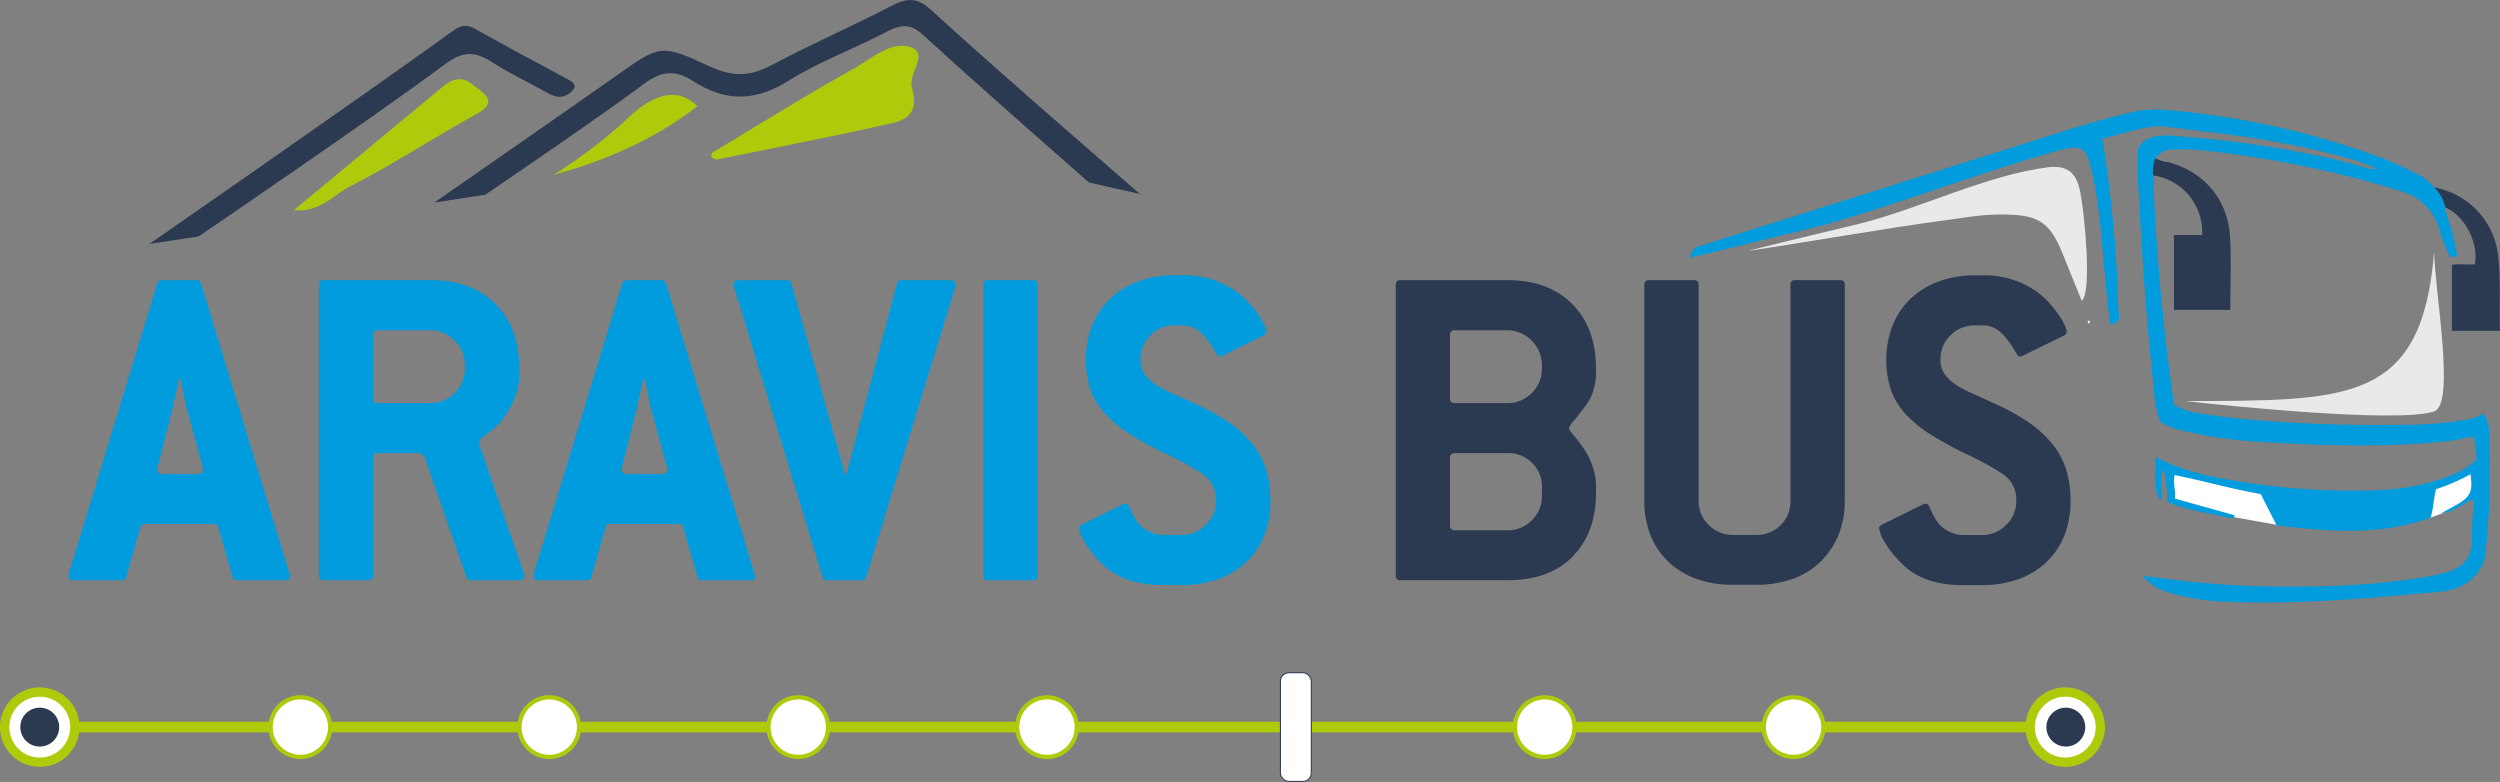<svg id="Calque_1" data-name="Calque 1" xmlns="http://www.w3.org/2000/svg" viewBox="0 0 471 147.32"><rect x="0" y="0" width="471" height="147.32" fill="#808080" stroke="none"/><defs><style>.cls-1{fill:#2b3951;}.cls-2{fill:#afca0b;}.cls-3{fill:#fff;}.cls-4{fill:#009cdd;}.cls-5{fill:#e9e9e9;}.cls-6,.cls-7,.cls-8{fill:none;stroke-miterlimit:10;}.cls-6,.cls-8{stroke:#afca0b;}.cls-6{stroke-width:2px;}.cls-7{stroke:#2b3951;stroke-width:0.2px;}.cls-8{stroke-width:0.8px;}</style></defs><path class="cls-1" d="M255.76,353.86s-27.15-23.47-39.35-34.67c-2.64-2.42-4.44-2.33-7.71-.63-7.21,3.74-14.92,7.09-22.06,10.89-4.15,2.21-7.3,2.53-11.95.37-9.17-4.24-9.38-4-17.21,1.51-8.68,6.13-34.65,24.15-34.65,24.15l9.6-1.48s22.41-15.22,29.76-20.79c3.22-2.43,5.88-2.87,9.36-.63,6.14,3.94,11.67,3.94,18.14-.12,5.49-3.46,12.32-6,18.3-9.13,3.16-1.66,4.8-1.39,7.12.74,10.47,9.65,31.06,27.64,31.06,27.64Z" transform="translate(-41 -317.32)"/><path class="cls-1" d="M78.43,361.86S112,339,124.77,329.47c3.39-2.53,5.65-2.6,9.09-.34,2.69,1.76,7.26,4,10.2,5.65,1.55.85,2.9,1.26,4.47-.08,1.27-1.08.75-1.76-.64-2.49-5.35-2.84-12.12-6.49-17.35-9.43-2-1.16-3.11-.43-4.4.5-17,12.28-57,40-57,40Z" transform="translate(-41 -317.32)"/><path class="cls-2" d="M176.41,347.32c10.9-2.25,21.84-4.36,32.66-6.79,5-1.1,4.33-4.35,3.7-6.88s3.32-6.29-.28-7.47-7.32,2.2-10.44,3.95c-9.1,5.09-17.81,10.53-26.68,15.84a.65.65,0,0,0-.24.95,1.38,1.38,0,0,0,1.28.4" transform="translate(-41 -317.32)"/><path class="cls-2" d="M96.34,356.94c5.23.33,7.31-2.81,10.49-4.44,8.37-4.3,15.92-9.27,24.07-13.76,4.13-2.28,1.25-3.84-.73-5.41-2.89-2.3-4.8-.49-6.57,1Q110,345.6,96.33,356.93Z" transform="translate(-41 -317.32)"/><path class="cls-2" d="M172.42,337.38c-3.51-3.56-8-2.82-13.55,2.6a93.19,93.19,0,0,1-13.55,10.25,83.82,83.82,0,0,0,16.05-6,66.57,66.57,0,0,0,11-6.88" transform="translate(-41 -317.32)"/><polygon class="cls-3" points="458.09 91.53 465.98 88.44 466.5 92.35 464.79 94.36 462.68 95.63 461.81 96.1 457.62 97.62 458.09 91.53"/><polygon class="cls-3" points="408.75 88.44 427.62 92.68 430.25 99.12 419.02 97.09 409.06 94.8 408.75 88.44"/><path class="cls-1" d="M502.94,367.22v12.42H512c-.16-4.61.17-9.09-.3-13.56a14.71,14.71,0,0,0-12.11-13.44c.5,1.55.89,1.67,2.07,3.73,3.75,1.66,6.29,6.56,5.63,10.72-1.44.19-2.93-.14-4.35.13" transform="translate(-41 -317.32)"/><path class="cls-1" d="M461.14,362c-.38-7-4.79-12.24-11.56-14.12a6.61,6.61,0,0,1-2.47-.74c-1.43.19-1.45,2.12-.46,3.22a10.79,10.79,0,0,1,9.23,11.24h-5.31V375.7h10.62c0-4.68.2-9.23-.05-13.75" transform="translate(-41 -317.32)"/><path class="cls-4" d="M510.1,400.42c-.09-1.75-.11-3.6-1.2-5.2a9.14,9.14,0,0,1-3,1.14,73,73,0,0,1-12.44,1c-6.34.06-12.69,0-19-.32-5.83-.33-11.66-.72-17.44-1.59-2.12-.33-4.32-.54-6.43-1.91a413,413,0,0,1-3.94-43.23,6.36,6.36,0,0,1,.46-3.23,4.23,4.23,0,0,1,3.45-1.64c1.62,0,3.25,0,4.85.16A190.42,190.42,0,0,1,476,348.85a166.54,166.54,0,0,1,17.43,4.55,10.22,10.22,0,0,1,7.14,7.14,27.58,27.58,0,0,0,2,5.13c.52.05,1,.2,1.36-.2a41.45,41.45,0,0,0-1-4.49c-.32-1.53-1.09-3-1.23-4.61a7.4,7.4,0,0,0-2.07-3.73,10.58,10.58,0,0,0-3.93-2.86,53.6,53.6,0,0,0-6.29-2.81,152.43,152.43,0,0,0-39.83-8.89,22.7,22.7,0,0,0-5.4.07c-1.4.22-8.4,2-11.26,2.94-.22.05-.42.08-.67.16q-35.5,11.25-71,22.41a2.25,2.25,0,0,0-1.79,2.23L383.46,360l.12,0c14.47-4,30.6-10.24,45.06-14.26,3.74-1,5.16-1.13,6.16,2.68,2.3,8.66,2.41,21.16,3.8,30,2.2-.22,1.54-1.72,1.51-2.63A242,242,0,0,0,437.34,345a11.48,11.48,0,0,0-.34-1.5c3-.82,6.32-1.7,7.21-1.89a14.14,14.14,0,0,1,5-.42c3.27.43,6.54.84,9.8,1.25a164.93,164.93,0,0,1,22.49,4.19,41.33,41.33,0,0,1,7.3,2.5,5,5,0,0,1-1.84-.12c-2-.6-4-1.18-6-1.66a203.34,203.34,0,0,0-30.56-4.44,11,11,0,0,0-3.53.17c-1.95.47-3.32,1.47-3.23,4,.18,5,.47,10.07.77,15.1.58,9.5,1.33,19,2.39,28.44A20.34,20.34,0,0,0,448,396.8a13.76,13.76,0,0,0,4.37,1.69A85.51,85.51,0,0,0,468,400.64c11.44.68,22.88,1,34.31-.23,1.59-.16,3.12-.66,4.83-.79,0,1.5.6,2.86.35,4.4a17.29,17.29,0,0,1-5.22,3.06,42.21,42.21,0,0,1-12.92,2.57A130,130,0,0,1,462.76,408c-5.4-.83-10.72-2-15.74-4.63.14,2.81-.41,5.54.81,8.05l.4,0V406c.28.07.48.08.49.13a29.5,29.5,0,0,1,.62,5.74c3.87,1.7,8,2.11,12,3.1a1.16,1.16,0,0,0,.51-.14s.06-.09.08-.15c.05-.24-.21,0,.13-.27l-11.3-3.15c.14-1.55-.37-2.94-.07-4.44,5.5,1.1,10.8,2.64,16.24,3.58,1,2,2,3.92,3,5.93,9.77,1.11,19.47,2,29-1.5.52-1.68.57-3.55,1-5.34a37,37,0,0,0,6.52-2.83c.44,3.23,0,4.22-2.49,5.68-1,.58-2,1.11-3,1.66,2.32-.21,4-1.75,6.16-2.73a77.69,77.69,0,0,0-.4,8.12c-.19,3.1-1.67,4.82-4.7,5.73a42.23,42.23,0,0,1-5.09,1.07,144.72,144.72,0,0,1-22.68,1.62,169.23,169.23,0,0,1-23.28-1.21c-2-.27-4-.52-6.29-.81a9.35,9.35,0,0,0,4.62,3.06,39.09,39.09,0,0,0,11,1.82c13.53.61,27-.65,40.43-1.87,4.79-.44,8.21-3.38,8.58-7.64a152.17,152.17,0,0,0,.71-20.7" transform="translate(-41 -317.32)"/><path class="cls-5" d="M452.68,392.88c7.14.8,40,4.23,46.91,1.95,4.05-1.32.15-22.43,0-30.05-2.33,28.53-16.09,28-46.91,28.1" transform="translate(-41 -317.32)"/><path class="cls-5" d="M370.6,364.56c6.59-.95,28.6-4.68,35.21-5.51,4-.5,8.07-1.34,12.09-1.32,6.58,0,9.16.93,11.7,7.38,1.12,2.83,2.29,5.64,3.61,8.91,1.94-1.81.54-16.18-.25-20.3-.56-2.92-1.66-5.45-6.16-4.88-11.37,1.41-24.48,7.93-35.52,10.64-2.54.63-22.22,5.31-20.68,5.08" transform="translate(-41 -317.32)"/><path class="cls-5" d="M434.42,378.23c.12,0,.34-.05.35-.1a1.67,1.67,0,0,0-.09-.42c-.12,0-.34.05-.35.09a1.11,1.11,0,0,0,.09.43" transform="translate(-41 -317.32)"/><path class="cls-4" d="M95.7,425.69a.18.18,0,0,1,0,.13c0,.54-.32.81-1,.81H85.69c-.53,0-.83-.21-.89-.63l-2.7-9.42c0-.36-.35-.54-.89-.54H68.38q-.81,0-.9.54L64.79,426q-.09.63-.9.63h-9c-.65,0-1-.27-1-.81a.18.18,0,0,1,0-.13.33.33,0,0,0,.05-.22l16.68-54.73a.92.92,0,0,1,.9-.63h6.46a.92.92,0,0,1,.9.63l16.68,54.73c0,.12,0,.19,0,.22M76,393.62c0-.3-.16-.85-.31-1.66s-.37-1.9-.67-3.28h-.27q-1,4.31-1.08,4.94l-3,11.84a.39.39,0,0,1,0,.18.41.41,0,0,0,0,.18q0,.81,1,.81h6.55q1,0,1-.81a.41.41,0,0,0,0-.18.39.39,0,0,1,0-.18Z" transform="translate(-41 -317.32)"/><path class="cls-4" d="M139.79,425.91q0,.72-.9.72h-9.24c-.3,0-.57-.21-.8-.63l-7.94-22.78-.72-.54h-8a.8.8,0,0,0-.9.9v22.15a.79.79,0,0,1-.88.9h-8.46a.79.79,0,0,1-.88-.9V371a.79.79,0,0,1,.89-.9h20.19q7.71,0,12.2,4.49t4.48,12.2v.89a11.79,11.79,0,0,1-1.3,5.61,20.52,20.52,0,0,1-2.64,4,20.65,20.65,0,0,1-2.47,2c-.81.54-1.21,1-1.21,1.43v.09l8.52,24.68a1,1,0,0,1,.09.44M128.57,386a6.2,6.2,0,0,0-1.93-4.53,6.29,6.29,0,0,0-4.56-1.93h-9.92a.8.8,0,0,0-.9.9v11.93a.8.8,0,0,0,.9.9h9.92a6.36,6.36,0,0,0,4.56-1.88,6.17,6.17,0,0,0,1.93-4.58Z" transform="translate(-41 -317.32)"/><path class="cls-4" d="M183.35,425.69a.18.18,0,0,1,0,.13q0,.81-1,.81h-9.06c-.54,0-.83-.21-.89-.63l-2.7-9.42q-.09-.54-.9-.54H156q-.81,0-.9.54L152.44,426q-.09.63-.9.63h-9q-1,0-1-.81a.19.19,0,0,1,0-.13s0-.1,0-.22l16.69-54.73a.92.92,0,0,1,.9-.63h6.45a.92.92,0,0,1,.9.63l16.69,54.73c0,.12,0,.19,0,.22m-19.7-32.07c-.06-.3-.16-.85-.31-1.66s-.38-1.9-.67-3.28h-.27q-1,4.31-1.08,4.94l-3,11.84a.58.58,0,0,1,0,.18.41.41,0,0,0,0,.18q0,.81,1,.81h6.54q1,0,1-.81a.41.41,0,0,0,0-.18.58.58,0,0,1,0-.18Z" transform="translate(-41 -317.32)"/><path class="cls-4" d="M204.2,426q-.09.63-.9.63h-6.45a.92.92,0,0,1-.9-.63l-16.69-54.72a.46.46,0,0,0,0-.19.34.34,0,0,1-.05-.17q0-.81,1-.81h9q.81,0,.9.63l10.22,36.42L210,370.74q.09-.63.9-.63H220q1,0,1,.81a.34.34,0,0,1,0,.17.46.46,0,0,0,0,.19Z" transform="translate(-41 -317.32)"/><path class="cls-4" d="M235.61,426.63h-8.45a.79.79,0,0,1-.89-.9V371a.79.79,0,0,1,.89-.9h8.45a.79.79,0,0,1,.89.9v54.72a.79.79,0,0,1-.89.9" transform="translate(-41 -317.32)"/><path class="cls-4" d="M257.8,380.47a6.11,6.11,0,0,0-1.93,4.62,4.57,4.57,0,0,0,.76,2.69,8,8,0,0,0,2.12,2A20.44,20.44,0,0,0,262,391.5c1.28.57,2.71,1.22,4.26,1.94a39.28,39.28,0,0,1,6.24,3.45,21.6,21.6,0,0,1,4.39,4,14.74,14.74,0,0,1,2.6,4.8,19.43,19.43,0,0,1,.85,6,17.3,17.3,0,0,1-1.16,6.5,14.15,14.15,0,0,1-3.37,5,14.83,14.83,0,0,1-5.29,3.23,20.19,20.19,0,0,1-6.86,1.12h-3.59q-7.62,0-11.67-4.22a19.85,19.85,0,0,1-3.18-4.08,6.44,6.44,0,0,1-.94-2.47c0-.24.18-.44.54-.62l7.81-3.86a.93.93,0,0,1,.44-.09c.3,0,.54.22.72.67s.51,1.12,1,2a5.51,5.51,0,0,0,2.24,2.33,6,6,0,0,0,3,.9h3.59a6.28,6.28,0,0,0,4.53-1.89,6.13,6.13,0,0,0,1.93-4.57,5.75,5.75,0,0,0-2.6-5.07,53.3,53.3,0,0,0-7-3.81,68.79,68.79,0,0,1-6.46-3.55,23.17,23.17,0,0,1-4.66-3.76,13.64,13.64,0,0,1-2.83-4.53,16.56,16.56,0,0,1-.94-5.84,16.73,16.73,0,0,1,1.21-6.5,14.7,14.7,0,0,1,3.36-5,15.45,15.45,0,0,1,5.25-3.23,19.25,19.25,0,0,1,6.86-1.17h1.35a17.16,17.16,0,0,1,10.23,3,16.26,16.26,0,0,1,2.37,2.11,19.7,19.7,0,0,1,1.8,2.25,12.62,12.62,0,0,1,1.16,2,3.82,3.82,0,0,1,.41,1.26.81.81,0,0,1-.54.72l-7.81,3.86a1,1,0,0,1-.45.08.56.56,0,0,1-.53-.35,8.11,8.11,0,0,0-.63-1,13,13,0,0,0-2.6-3.32,5.08,5.08,0,0,0-3.41-1.17h-1.35a6.39,6.39,0,0,0-4.53,1.84" transform="translate(-41 -317.32)"/><path class="cls-1" d="M337.29,422.19q-4.44,4.44-12.25,4.44H304.85a.79.79,0,0,1-.89-.9V371a.79.79,0,0,1,.89-.9H325q7.72,0,12.2,4.49t4.49,12.2v.89a11.18,11.18,0,0,1-.5,3.19,8.34,8.34,0,0,1-1.48,2.91c-.95,1.26-1.72,2.23-2.28,2.92a3.69,3.69,0,0,0-.86,1.3c0,.18.29.6.86,1.26s1.27,1.58,2.1,2.78a13.68,13.68,0,0,1,1.57,3.32,11,11,0,0,1,.59,3.41v1.34q0,7.63-4.44,12.07M331.5,386a6.61,6.61,0,0,0-6.49-6.46h-9.92a.8.8,0,0,0-.91.9v11.93a.8.8,0,0,0,.91.9H325a6.34,6.34,0,0,0,4.55-1.88,6.17,6.17,0,0,0,1.94-4.58Zm0,23.06a6.13,6.13,0,0,0-1.85-4.53,6.29,6.29,0,0,0-4.64-1.84h-9.92a.8.8,0,0,0-.91.9v12.74a.8.8,0,0,0,.91.89H325a6.3,6.3,0,0,0,4.6-1.88,6.23,6.23,0,0,0,1.89-4.58Z" transform="translate(-41 -317.32)"/><path class="cls-1" d="M387.35,418.15a15.11,15.11,0,0,1-3.36,5,14.57,14.57,0,0,1-5.25,3.23,20.29,20.29,0,0,1-6.87,1.12h-4.39a20.29,20.29,0,0,1-6.87-1.12,15,15,0,0,1-5.29-3.23,14,14,0,0,1-3.36-5,17.3,17.3,0,0,1-1.17-6.5V371a.8.8,0,0,1,.9-.9h8.43a.8.8,0,0,1,.9.9v40.64a6.2,6.2,0,0,0,1.89,4.57,6.27,6.27,0,0,0,4.6,1.89h4.42a6.3,6.3,0,0,0,6.4-6.46V371a.79.79,0,0,1,.89-.9h8.45a.79.79,0,0,1,.89.9v40.64a16.73,16.73,0,0,1-1.21,6.5" transform="translate(-41 -317.32)"/><path class="cls-1" d="M408.52,380.47a6.11,6.11,0,0,0-1.93,4.62,4.57,4.57,0,0,0,.76,2.69,7.92,7.92,0,0,0,2.11,2,21,21,0,0,0,3.28,1.74q1.92.86,4.26,1.94a38.72,38.72,0,0,1,6.23,3.45,21.67,21.67,0,0,1,4.4,4,14.93,14.93,0,0,1,2.6,4.8,19.43,19.43,0,0,1,.85,6,17.5,17.5,0,0,1-1.16,6.5,14.15,14.15,0,0,1-3.37,5,14.92,14.92,0,0,1-5.29,3.23,20.24,20.24,0,0,1-6.87,1.12h-3.58c-5.09,0-9-1.41-11.67-4.22a19.85,19.85,0,0,1-3.18-4.08,6.44,6.44,0,0,1-.94-2.47c0-.24.17-.44.53-.62l7.81-3.86a1,1,0,0,1,.45-.09c.3,0,.54.22.72.67s.51,1.12,1,2a5.59,5.59,0,0,0,2.25,2.33,5.93,5.93,0,0,0,3.05.9h3.58a6.24,6.24,0,0,0,4.53-1.89,6.13,6.13,0,0,0,1.93-4.57,5.75,5.75,0,0,0-2.6-5.07,53.09,53.09,0,0,0-7-3.81,67.55,67.55,0,0,1-6.46-3.55,23.25,23.25,0,0,1-4.67-3.76,13.81,13.81,0,0,1-2.83-4.53,18.32,18.32,0,0,1,.27-12.34,14.58,14.58,0,0,1,3.37-5,15.26,15.26,0,0,1,5.25-3.23,19.25,19.25,0,0,1,6.86-1.17h1.34a17.12,17.12,0,0,1,10.23,3,16.35,16.35,0,0,1,2.38,2.11,20.72,20.72,0,0,1,1.79,2.25,13.6,13.6,0,0,1,1.17,2,3.73,3.73,0,0,1,.4,1.26.8.8,0,0,1-.53.72L422,384.38a1,1,0,0,1-.45.08.57.57,0,0,1-.54-.35,9.15,9.15,0,0,0-.62-1,13.28,13.28,0,0,0-2.61-3.32,5,5,0,0,0-3.41-1.17h-1.34a6.36,6.36,0,0,0-4.53,1.84" transform="translate(-41 -317.32)"/><line class="cls-6" x1="7.12" y1="136.98" x2="389.47" y2="136.98"/><path class="cls-3" d="M48.49,460.92a6.62,6.62,0,1,1,6.61-6.61,6.61,6.61,0,0,1-6.61,6.61" transform="translate(-41 -317.32)"/><path class="cls-2" d="M48.49,461.8A7.49,7.49,0,1,0,41,454.31a7.5,7.5,0,0,0,7.49,7.49h0m0-13.22a5.73,5.73,0,1,1-5.73,5.73,5.74,5.74,0,0,1,5.73-5.73h0" transform="translate(-41 -317.32)"/><path class="cls-3" d="M430.09,460.92a6.62,6.62,0,1,0-6.61-6.61,6.62,6.62,0,0,0,6.61,6.61" transform="translate(-41 -317.32)"/><path class="cls-2" d="M430.09,461.8a7.49,7.49,0,1,1,7.49-7.49,7.5,7.5,0,0,1-7.49,7.49h0m0-13.22a5.73,5.73,0,1,0,5.74,5.73,5.74,5.74,0,0,0-5.74-5.73h0" transform="translate(-41 -317.32)"/><path class="cls-3" d="M286.46,464.55h-2.64a1.59,1.59,0,0,1-1.59-1.59v-17.3a1.59,1.59,0,0,1,1.59-1.59h2.64a1.59,1.59,0,0,1,1.59,1.59V463a1.6,1.6,0,0,1-1.59,1.59" transform="translate(-41 -317.32)"/><rect class="cls-7" x="241.23" y="126.74" width="5.82" height="20.48" rx="1.59"/><path class="cls-1" d="M52.15,454.31a3.66,3.66,0,1,1-3.66-3.66,3.65,3.65,0,0,1,3.66,3.66" transform="translate(-41 -317.32)"/><path class="cls-1" d="M433.86,454.31a3.66,3.66,0,1,1-3.66-3.66,3.65,3.65,0,0,1,3.66,3.66" transform="translate(-41 -317.32)"/><path class="cls-3" d="M103.2,454.31a5.61,5.61,0,1,1-5.6-5.61,5.6,5.6,0,0,1,5.6,5.61" transform="translate(-41 -317.32)"/><path class="cls-8" d="M103.2,454.31a5.61,5.61,0,1,1-5.6-5.61A5.6,5.6,0,0,1,103.2,454.31Z" transform="translate(-41 -317.32)"/><path class="cls-3" d="M150.09,454.31a5.61,5.61,0,1,1-5.61-5.61,5.61,5.61,0,0,1,5.61,5.61" transform="translate(-41 -317.32)"/><path class="cls-8" d="M150.09,454.31a5.61,5.61,0,1,1-5.61-5.61A5.61,5.61,0,0,1,150.09,454.31Z" transform="translate(-41 -317.32)"/><path class="cls-3" d="M197,454.31a5.61,5.61,0,1,1-5.6-5.61,5.6,5.6,0,0,1,5.6,5.61" transform="translate(-41 -317.32)"/><path class="cls-8" d="M197,454.31a5.61,5.61,0,1,1-5.6-5.61A5.6,5.6,0,0,1,197,454.31Z" transform="translate(-41 -317.32)"/><path class="cls-3" d="M243.86,454.31a5.61,5.61,0,1,1-5.61-5.61,5.61,5.61,0,0,1,5.61,5.61" transform="translate(-41 -317.32)"/><path class="cls-8" d="M243.86,454.31a5.61,5.61,0,1,1-5.61-5.61A5.61,5.61,0,0,1,243.86,454.31Z" transform="translate(-41 -317.32)"/><path class="cls-3" d="M337.63,454.31a5.61,5.61,0,1,1-5.6-5.61,5.6,5.6,0,0,1,5.6,5.61" transform="translate(-41 -317.32)"/><path class="cls-8" d="M337.63,454.31a5.61,5.61,0,1,1-5.6-5.61A5.6,5.6,0,0,1,337.63,454.31Z" transform="translate(-41 -317.32)"/><path class="cls-3" d="M384.52,454.31a5.61,5.61,0,1,1-5.61-5.61,5.61,5.61,0,0,1,5.61,5.61" transform="translate(-41 -317.32)"/><path class="cls-8" d="M384.52,454.31a5.61,5.61,0,1,1-5.61-5.61A5.61,5.61,0,0,1,384.52,454.31Z" transform="translate(-41 -317.32)"/></svg>